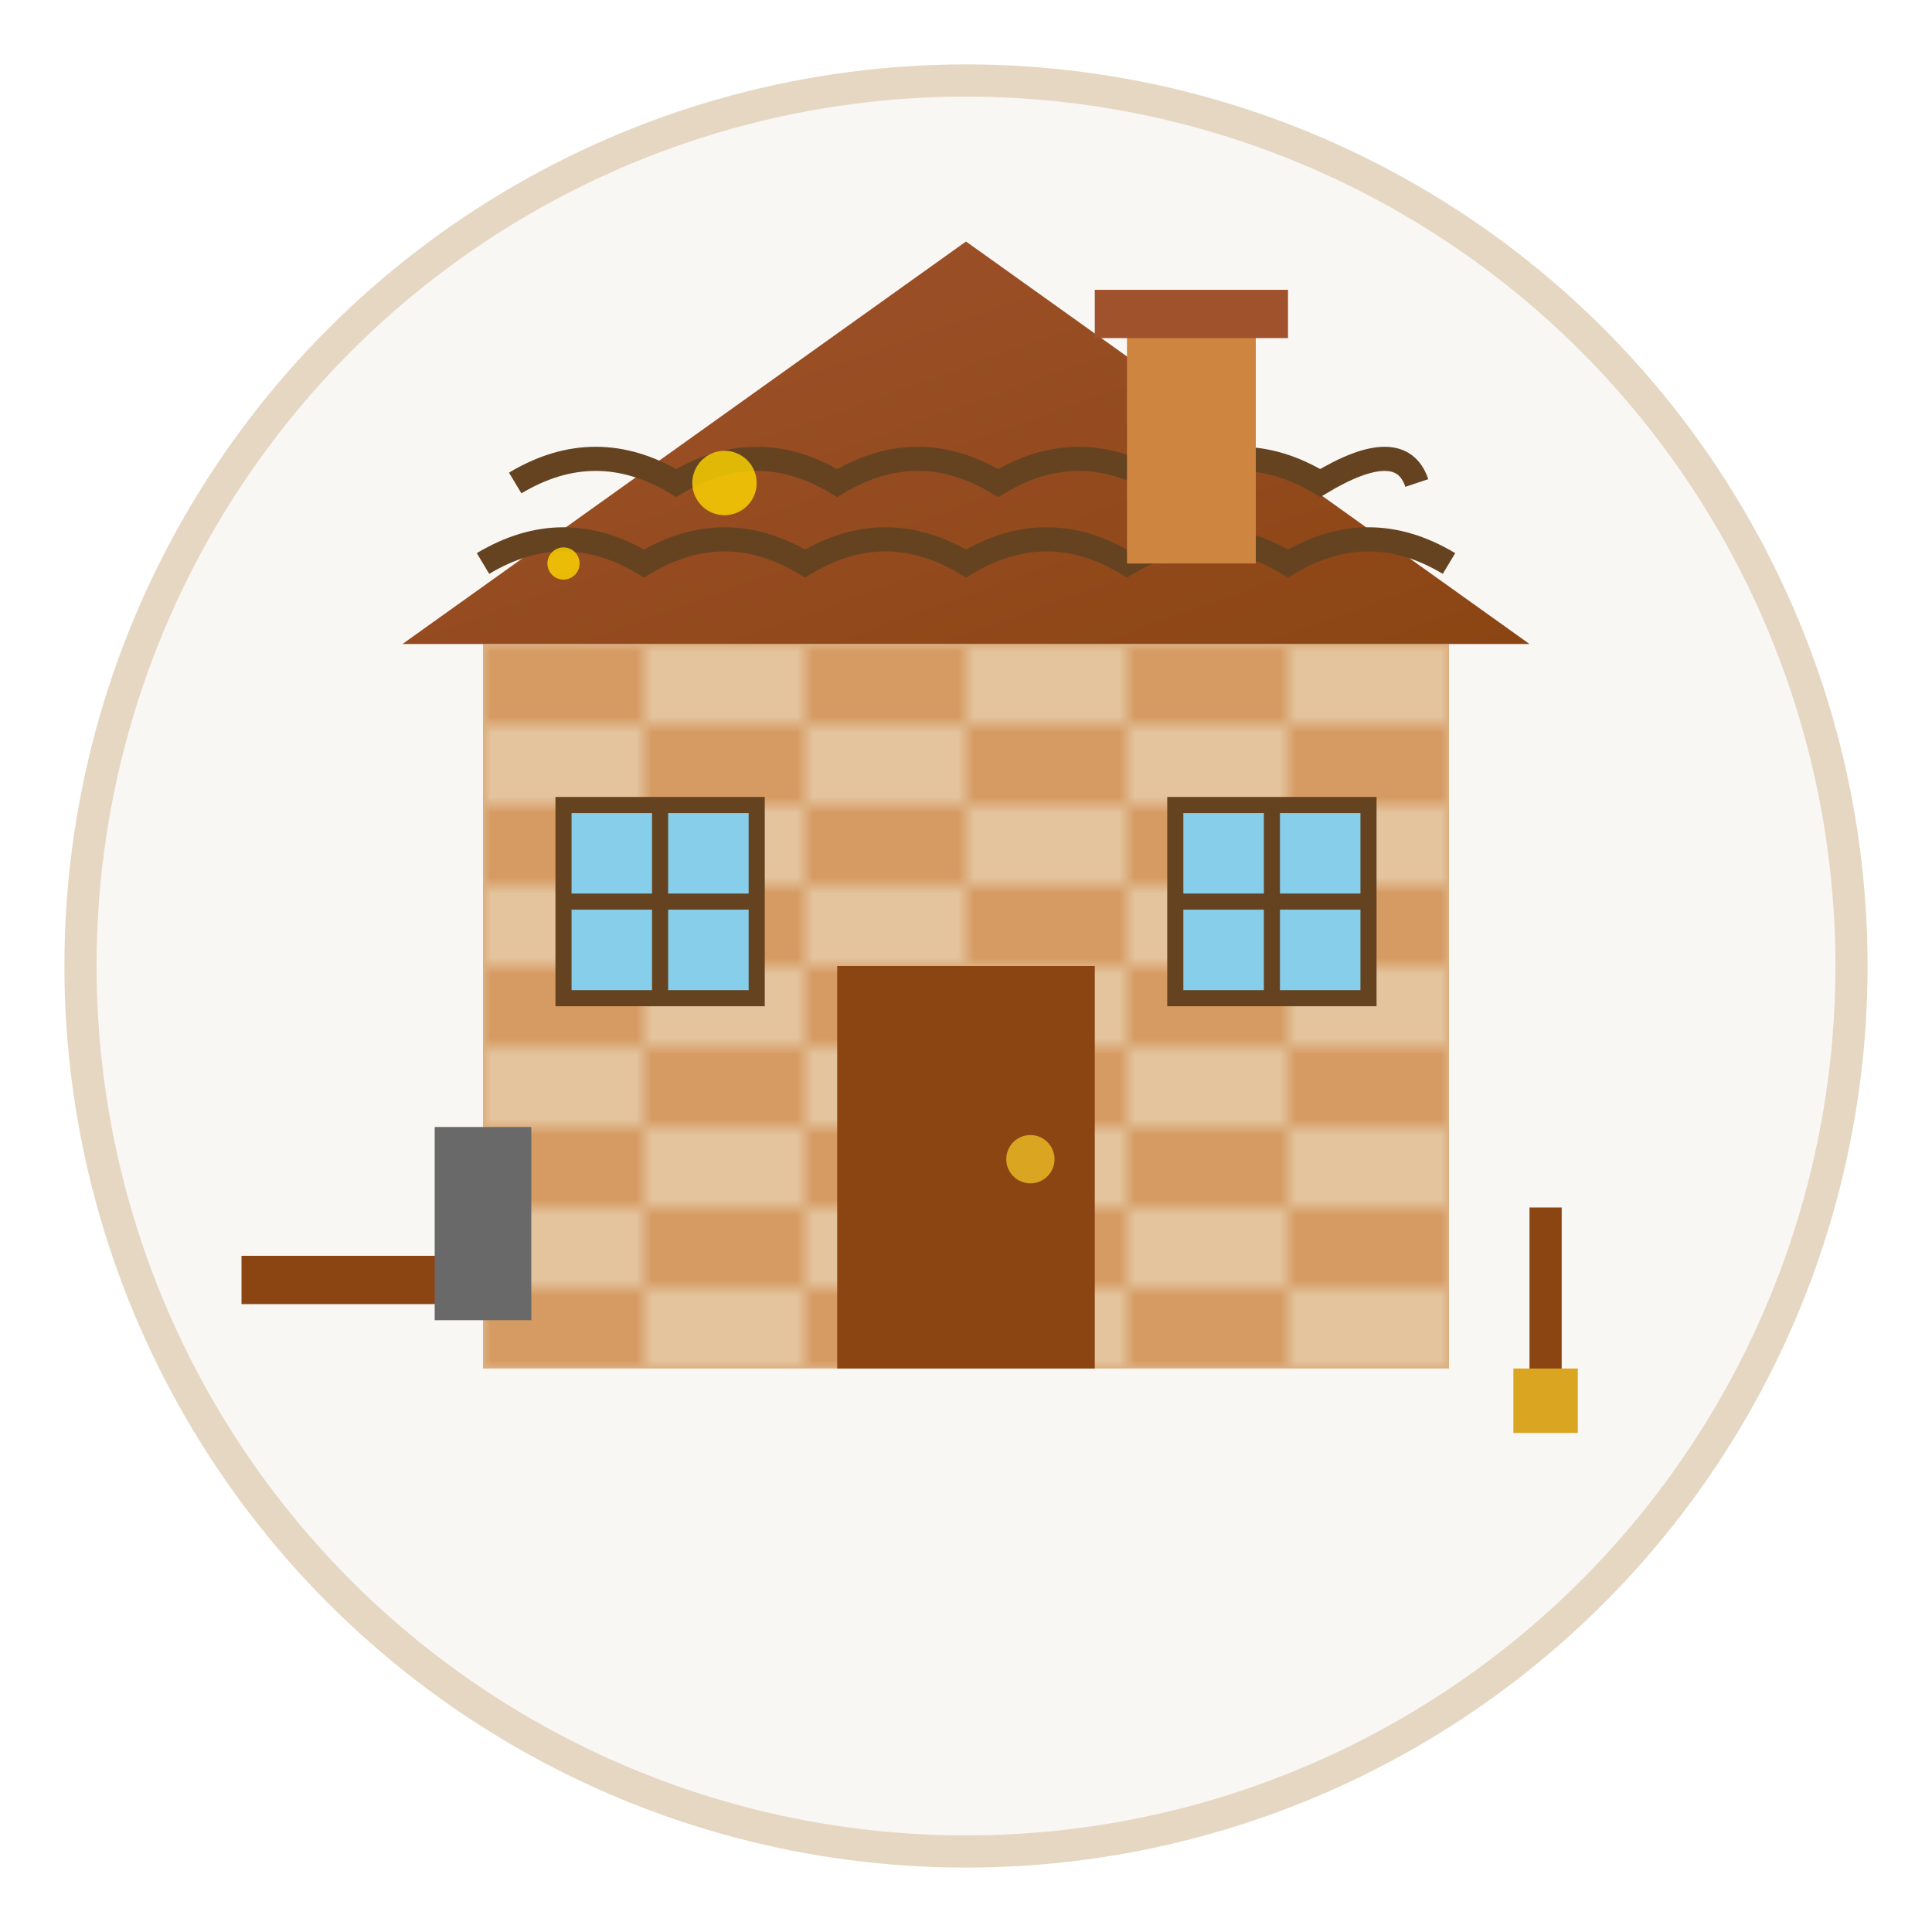 <svg width="120" height="120" viewBox="0 0 120 120" xmlns="http://www.w3.org/2000/svg">
  <defs>
    <linearGradient id="renovationGradient" x1="0%" y1="0%" x2="100%" y2="100%">
      <stop offset="0%" style="stop-color:#A0522D"/>
      <stop offset="100%" style="stop-color:#8B4513"/>
    </linearGradient>
    <pattern id="brickPattern" x="0" y="0" width="20" height="10" patternUnits="userSpaceOnUse">
      <rect width="20" height="10" fill="#CD853F"/>
      <rect x="0" y="0" width="10" height="5" fill="#DEB887"/>
      <rect x="10" y="5" width="10" height="5" fill="#DEB887"/>
    </pattern>
  </defs>
  
  <!-- Background circle -->
  <circle cx="60" cy="60" r="55" fill="#F9F7F4" stroke="#E6D7C3" stroke-width="2"/>
  
  <!-- House structure -->
  <rect x="30" y="40" width="60" height="45" fill="url(#brickPattern)" opacity="0.8"/>
  
  <!-- Roof -->
  <polygon points="25,40 60,15 95,40" fill="url(#renovationGradient)"/>
  
  <!-- Roof tiles detail -->
  <path d="M30 35 Q35 32 40 35 Q45 32 50 35 Q55 32 60 35 Q65 32 70 35 Q75 32 80 35 Q85 32 90 35" 
        stroke="#654321" stroke-width="1.5" fill="none"/>
  <path d="M32 30 Q37 27 42 30 Q47 27 52 30 Q57 27 62 30 Q67 27 72 30 Q77 27 82 30 Q87 27 88 30" 
        stroke="#654321" stroke-width="1.5" fill="none"/>
  
  <!-- Door -->
  <rect x="52" y="60" width="16" height="25" fill="#8B4513"/>
  <circle cx="64" cy="72" r="1.5" fill="#DAA520"/>
  
  <!-- Windows -->
  <rect x="35" y="50" width="12" height="12" fill="#87CEEB" stroke="#654321" stroke-width="1"/>
  <rect x="73" y="50" width="12" height="12" fill="#87CEEB" stroke="#654321" stroke-width="1"/>
  
  <!-- Window frames -->
  <line x1="41" y1="50" x2="41" y2="62" stroke="#654321" stroke-width="1"/>
  <line x1="35" y1="56" x2="47" y2="56" stroke="#654321" stroke-width="1"/>
  <line x1="79" y1="50" x2="79" y2="62" stroke="#654321" stroke-width="1"/>
  <line x1="73" y1="56" x2="85" y2="56" stroke="#654321" stroke-width="1"/>
  
  <!-- Construction tools -->
  <g transform="translate(15, 70)">
    <!-- Hammer -->
    <rect x="0" y="8" width="15" height="3" fill="#8B4513"/>
    <rect x="12" y="0" width="6" height="12" fill="#696969"/>
  </g>
  
  <g transform="translate(95, 75)">
    <!-- Paint brush -->
    <rect x="0" y="0" width="2" height="12" fill="#8B4513"/>
    <rect x="-1" y="10" width="4" height="4" fill="#DAA520"/>
  </g>
  
  <!-- Renovation sparkles -->
  <circle cx="45" cy="30" r="2" fill="#FFD700" opacity="0.8"/>
  <circle cx="75" cy="25" r="1.5" fill="#FFD700" opacity="0.8"/>
  <circle cx="35" cy="35" r="1" fill="#FFD700" opacity="0.8"/>
  
  <!-- Chimney -->
  <rect x="70" y="20" width="8" height="15" fill="#CD853F"/>
  <rect x="68" y="18" width="12" height="3" fill="#A0522D"/>
</svg>
